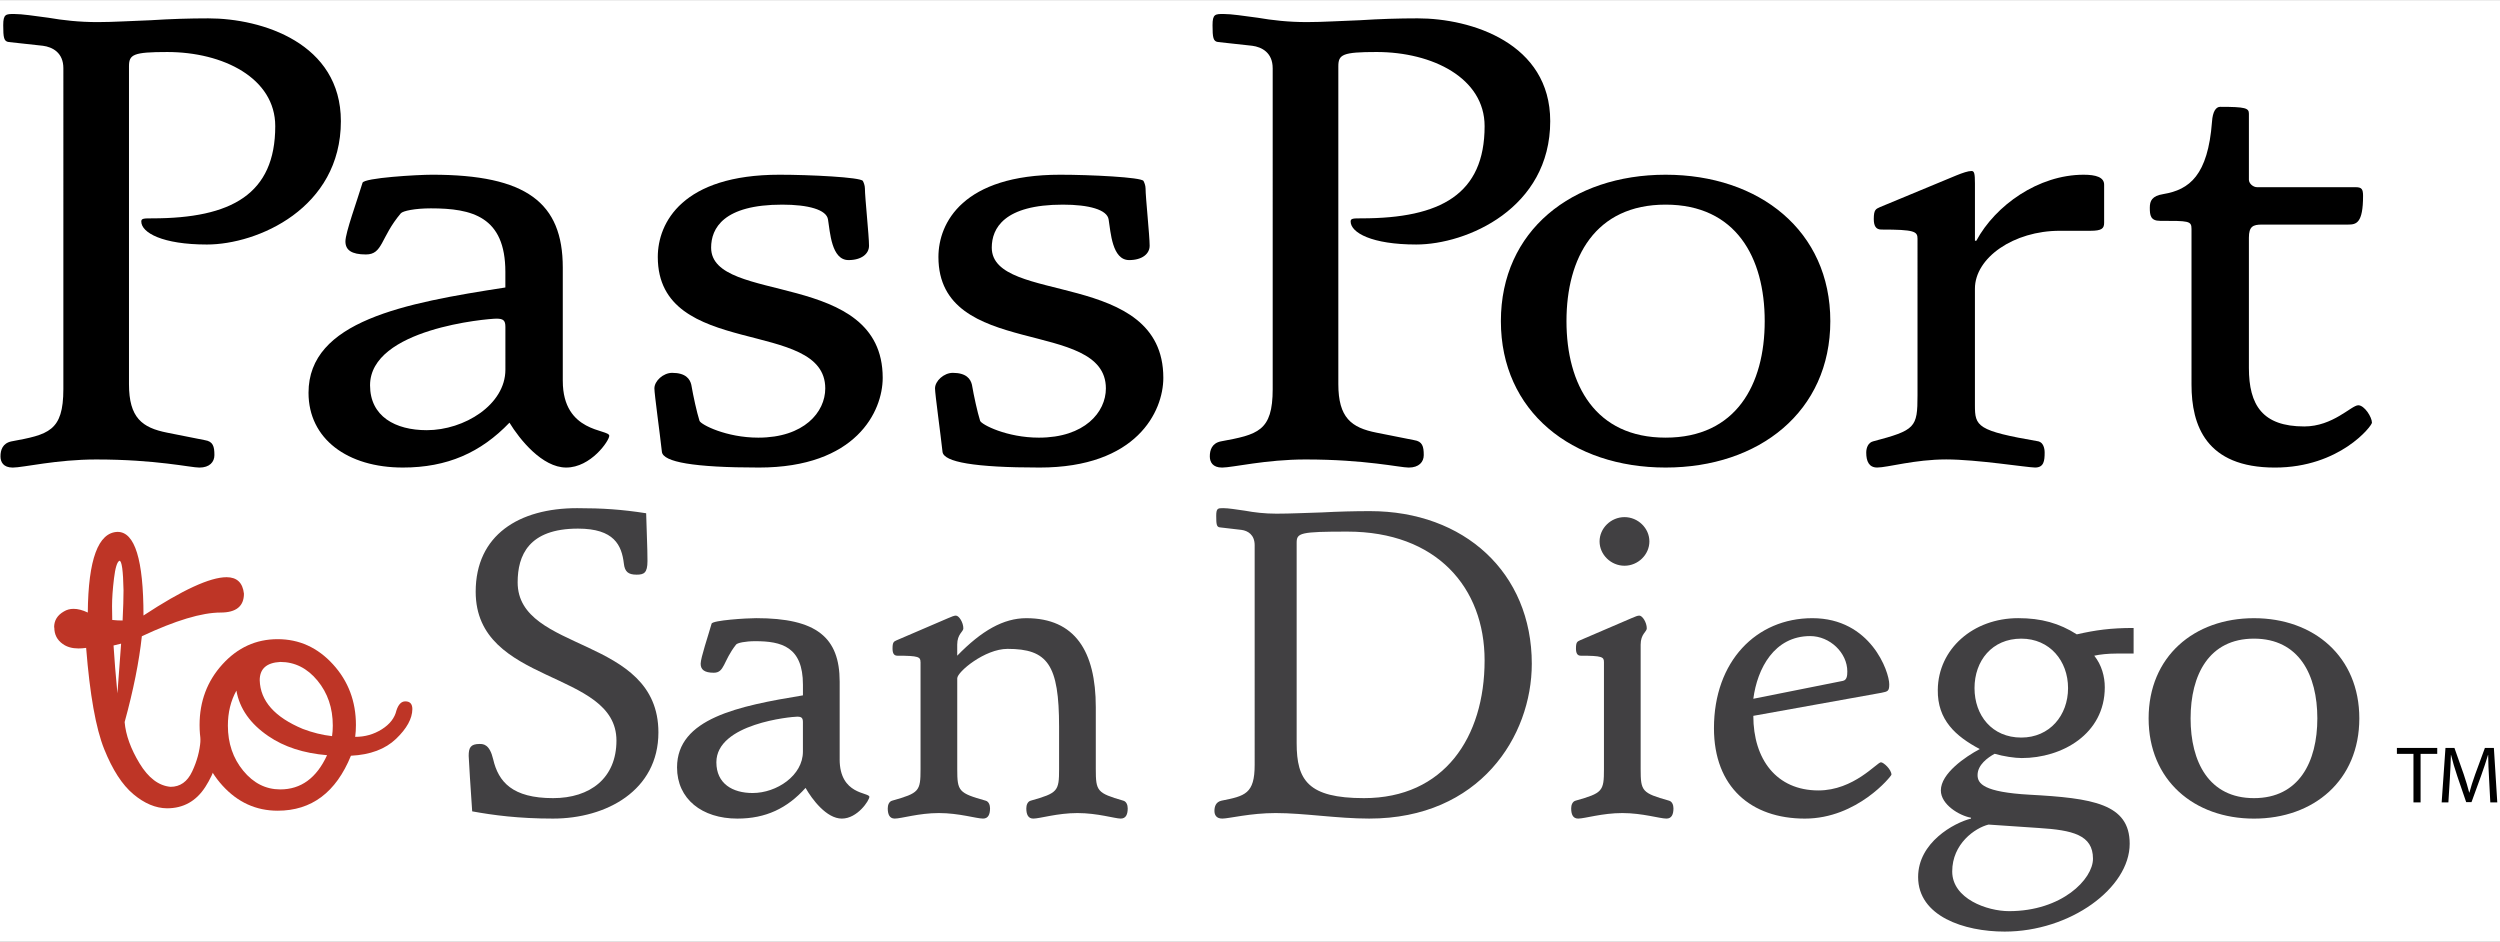 <?xml version="1.0" encoding="UTF-8"?>
<svg preserveAspectRatio="xMidYMid slice" xmlns="http://www.w3.org/2000/svg" xmlns:xlink="http://www.w3.org/1999/xlink" version="1.1" x="0px" y="0px" width="300px" height="113px" viewBox="0 0 416 156" xml:space="preserve">
<rect x="0" y="0" width="416" height="156" fill="#808080" stroke="none"/>
<g id="Layer_2">
	<rect y="0.023" fill="#FFFFFF" width="416" height="156"></rect>
</g>
<g id="Layer_1">
	<g>
		<path fill="#BE3526" d="M24.42,105.4c-0.45,4.187-1.4,8.93-2.852,14.223c0.185,2.143,1.007,4.421,2.468,6.836    c1.46,2.411,3.171,3.709,5.133,3.889c1.594,0,2.79-0.844,3.587-2.544c0.797-1.695,1.258-3.401,1.379-5.118    c0.247-1.962,0.848-2.942,1.809-2.942c1,0,1.501,0.909,1.501,2.728c-0.143,2.881-0.977,5.507-2.5,7.877    c-1.521,2.37-3.643,3.557-6.359,3.557c-1.879-0.021-3.739-0.801-5.578-2.345c-1.839-1.541-3.449-4.031-4.828-7.465    c-1.379-3.433-2.375-9.021-2.989-16.767c-0.45,0.062-0.868,0.096-1.257,0.096c-1.062,0-1.931-0.249-2.605-0.736    c-0.94-0.653-1.411-1.566-1.411-2.731l-0.031-0.029c0-1.145,0.542-2.023,1.625-2.637c0.469-0.286,1.001-0.43,1.594-0.43    c0.715,0,1.501,0.205,2.359,0.613c0.082-8.808,1.727-13.262,4.935-13.363c2.862,0,4.291,4.617,4.291,13.854    c6.437-4.23,11.025-6.346,13.762-6.346c1.716,0,2.677,0.909,2.881,2.729c0,2.08-1.287,3.126-3.862,3.126    C34.351,101.477,29.998,102.784,24.42,105.4z M19.515,102.703c0.572,0.062,1.144,0.093,1.716,0.093    c0.103-2.062,0.153-3.73,0.153-4.996c-0.061-3.271-0.286-4.905-0.675-4.905c-0.389,0.184-0.691,1.161-0.904,2.93    c-0.215,1.767-0.323,3.306-0.323,4.613C19.485,101.109,19.494,101.865,19.515,102.703z M20.986,106.626    c-0.389,0.104-0.808,0.205-1.257,0.308c0.143,2.288,0.357,4.935,0.643,7.938C20.618,111.766,20.823,109.019,20.986,106.626z"></path>
		<path fill="#BE3526" d="M64.174,120.819c1.329-0.839,2.136-1.88,2.422-3.128c0.328-1.001,0.817-1.501,1.472-1.501    c0.775,0,1.165,0.429,1.165,1.287c-0.021,1.573-0.919,3.212-2.698,4.919c-1.778,1.705-4.271,2.642-7.479,2.802    c-2.473,6.07-6.518,9.107-12.139,9.107c-3.577,0-6.625-1.39-9.149-4.172c-2.523-2.779-3.786-6.12-3.786-10.023    c0-3.924,1.263-7.275,3.786-10.054c2.524-2.779,5.573-4.169,9.149-4.169c3.576,0,6.631,1.39,9.165,4.169    c2.534,2.778,3.802,6.13,3.802,10.054c0,0.678-0.04,1.331-0.122,1.961C61.375,122.075,62.847,121.656,64.174,120.819z     M55.102,125.11c-3.883-0.327-7.122-1.38-9.716-3.158c-3.005-2.042-4.772-4.556-5.303-7.54c-0.94,1.696-1.411,3.628-1.411,5.793    c0,2.923,0.847,5.413,2.544,7.479c1.697,2.064,3.739,3.093,6.131,3.093C50.78,130.78,53.364,128.891,55.102,125.11z     M55.93,121.952c0.082-0.551,0.122-1.133,0.122-1.747c0-2.922-0.847-5.411-2.544-7.462c-1.696-2.054-3.749-3.082-6.16-3.082    c-2.269,0.123-3.402,1.134-3.402,3.034c0.104,3.434,2.482,6.12,7.143,8.063C52.7,121.37,54.315,121.769,55.93,121.952z"></path>
	</g>
	<g>
		<path d="M11.418,11.297c0-2.581-1.812-3.511-3.397-3.716L2.359,6.962C1.568,6.86,1.454,6.241,1.454,4.176    c0-1.857,0.454-1.857,1.813-1.857S6.55,2.627,8.928,2.938c2.378,0.413,5.095,0.723,8.153,0.723c2.717,0,5.661-0.207,8.832-0.31    c3.17-0.208,6.453-0.31,9.511-0.31c8.945,0,21.967,4.129,21.967,17.029c0,14.451-13.813,20.438-22.194,20.438    c-7.36,0-10.871-1.962-10.871-3.819c0-0.516,0.454-0.516,1.812-0.516c13.136,0,20.381-4.025,20.381-15.275    c0-7.949-8.605-12.282-17.891-12.282c-5.662,0-6.34,0.413-6.34,2.373v52.639c0,5.574,2.15,7.225,6.34,8.051l6.227,1.238    c1.358,0.207,1.585,1.033,1.585,2.478c0,1.133-0.793,2.065-2.492,2.065c-1.472,0-7.133-1.343-17.098-1.343    c-6.568,0-12.115,1.343-13.814,1.343c-1.582-0.004-2.035-0.933-2.035-1.861c0-1.032,0.339-2.167,1.812-2.477    c6.113-1.133,8.605-1.651,8.605-8.67V11.297z"></path>
		<path d="M94.155,63.108c0,8.669,7.699,7.948,7.699,9.083c0,0.827-3.057,5.264-7.134,5.264c-3.964,0-7.701-4.645-9.399-7.432    c-4.755,4.956-10.304,7.432-17.664,7.432c-9.173,0-15.626-4.749-15.626-12.386c0-11.87,15.852-14.862,32.61-17.443v-2.581    c0-9.187-5.548-10.528-12.342-10.528c-2.604,0-4.642,0.414-4.983,0.827c-3.396,4.025-2.943,6.811-5.775,6.811    c-2.378,0-3.396-0.722-3.396-2.167c0-1.446,1.924-6.709,2.831-9.701c0.227-0.827,9.059-1.343,11.55-1.343    c15.625,0,21.627,4.643,21.627,15.377v18.785H94.155z M84.644,54.13c0-1.033-0.339-1.341-1.471-1.341    c-1.472,0-20.949,1.651-20.949,11.043c0,5.16,4.191,7.433,9.4,7.433c6.228,0,13.022-4.233,13.022-10.014V54.13H84.644z"></path>
		<path d="M130.05,28.946c4.982,0,13.478,0.413,13.816,1.032c0.113,0.207,0.338,0.724,0.338,1.239c0,1.446,0.682,7.844,0.682,9.496    c0,1.343-1.248,2.373-3.399,2.373c-2.83,0-3.056-4.646-3.395-6.709c-0.228-1.65-3.284-2.476-7.589-2.476    c-9.737,0-11.776,3.922-11.776,7.122c0,9.494,28.424,3.509,28.424,21.57c0,5.572-4.418,14.862-20.497,14.862    c-10.871,0-15.855-0.929-16.08-2.582c-0.339-3.096-1.246-9.598-1.246-10.528c0-1.237,1.471-2.578,2.943-2.578    c2.265,0,2.943,1.031,3.169,1.962c0.339,1.96,0.908,4.54,1.36,5.986c0.226,0.622,4.415,2.787,9.738,2.787    c7.585,0,11.096-4.23,11.096-8.153c0-11.767-27.744-4.749-27.744-21.777C109.894,36.894,113.972,28.946,130.05,28.946z"></path>
		<path d="M176.543,28.946c4.983,0,13.474,0.413,13.813,1.032c0.112,0.207,0.341,0.724,0.341,1.239c0,1.446,0.678,7.844,0.678,9.496    c0,1.343-1.245,2.373-3.394,2.373c-2.832,0-3.059-4.646-3.399-6.709c-0.225-1.65-3.283-2.476-7.584-2.476    c-9.74,0-11.778,3.922-11.778,7.122c0,9.494,28.422,3.509,28.422,21.57c0,5.572-4.415,14.862-20.495,14.862    c-10.869,0-15.853-0.929-16.082-2.582c-0.337-3.096-1.245-9.598-1.245-10.528c0-1.237,1.474-2.578,2.944-2.578    c2.265,0,2.944,1.031,3.17,1.962c0.34,1.96,0.907,4.54,1.358,5.986c0.226,0.622,4.415,2.787,9.737,2.787    c7.588,0,11.097-4.23,11.097-8.153c0-11.767-27.742-4.749-27.742-21.777C156.387,36.894,160.463,28.946,176.543,28.946z"></path>
		<path d="M211.757,11.297c0-2.581-1.811-3.511-3.397-3.716l-5.66-0.619c-0.793-0.103-0.907-0.722-0.907-2.787    c0-1.857,0.454-1.857,1.813-1.857c1.358,0,3.283,0.308,5.659,0.619c2.379,0.413,5.097,0.723,8.155,0.723    c2.719,0,5.66-0.207,8.832-0.31c3.17-0.208,6.453-0.31,9.512-0.31c8.945,0,21.971,4.129,21.971,17.029    c0,14.451-13.814,20.438-22.197,20.438c-7.359,0-10.867-1.962-10.867-3.819c0-0.516,0.453-0.516,1.813-0.516    c13.133,0,20.381-4.025,20.381-15.275c0-7.949-8.607-12.282-17.895-12.282c-5.662,0-6.338,0.413-6.338,2.373v52.639    c0,5.574,2.146,7.225,6.338,8.051l6.229,1.238c1.359,0.207,1.584,1.033,1.584,2.478c0,1.133-0.791,2.065-2.49,2.065    c-1.471,0-7.135-1.343-17.102-1.343c-6.567,0-12.114,1.343-13.813,1.343c-1.584,0-2.037-0.931-2.037-1.857    c0-1.032,0.339-2.168,1.811-2.478c6.114-1.133,8.607-1.652,8.607-8.671V11.297L211.757,11.297z"></path>
		<path d="M276.849,28.946c15.514,0,27.289,9.289,27.289,24.253c0,14.966-11.775,24.256-27.289,24.256    c-15.512,0-27.287-9.29-27.287-24.256C249.562,38.235,261.337,28.946,276.849,28.946z M276.849,72.501    c11.666,0,16.42-8.771,16.42-19.301c0-10.527-4.756-19.3-16.42-19.3c-11.66,0-16.42,8.772-16.42,19.3    C260.429,63.729,265.188,72.501,276.849,72.501z"></path>
		<path d="M318.585,39.577c0-1.238-0.453-1.548-5.998-1.548c-0.908,0-1.248-0.619-1.248-1.754c0-1.548,0.34-1.651,1.02-1.962    l12.682-5.264c1.02-0.414,1.926-0.722,2.49-0.722c0.455,0,0.566,0.413,0.566,2.064v9.495h0.227    c3.168-5.884,10.305-10.94,17.777-10.94c2.039,0,3.398,0.413,3.398,1.651v6.294c0,0.93-0.342,1.343-2.266,1.343h-5.096    c-7.588,0-14.043,4.438-14.043,9.598v19.299c0,3.51,0.338,4.232,10.531,5.987c0.793,0.207,1.02,1.134,1.02,1.859    c0,1.34-0.113,2.476-1.586,2.476c-1.244,0-9.627-1.343-14.719-1.343c-5.209,0-9.738,1.343-11.438,1.343    c-1.357,0-1.813-1.033-1.813-2.476c0-0.829,0.34-1.652,1.133-1.859c7.02-1.857,7.361-2.271,7.361-7.638V39.577L318.585,39.577z"></path>
		<path d="M363.974,37.927c0-1.343-0.453-1.343-5.211-1.343c-1.584,0-1.697-0.93-1.697-2.167c0-1.135,0.338-1.961,2.266-2.271    c4.301-0.722,7.359-3.097,8.037-11.973c0.113-1.754,0.682-2.476,1.359-2.476c4.189,0,4.754,0.208,4.754,1.135v10.94    c0,0.619,0.682,1.238,1.359,1.238h16.307c1.021,0,1.246,0.31,1.246,1.445c0,4.541-1.129,4.749-2.492,4.749h-14.266    c-1.475,0-2.154,0.308-2.154,2.168v21.573c0,6.191,2.268,9.701,9.174,9.701c4.756,0,7.814-3.51,8.945-3.51    c1.02,0,2.266,1.96,2.266,2.89c0,0.516-5.32,7.431-16.08,7.431c-11.436,0-13.813-7.019-13.813-13.726V37.927L363.974,37.927z"></path>
	</g>
	<g>
		<path fill="#414042" d="M96.526,84.183c4.201,0,7.387,0.211,11.44,0.845c0.074,3.181,0.218,5.581,0.218,7.915    c0,1.979-0.579,2.258-1.81,2.258c-1.375,0-1.956-0.49-2.102-1.836c-0.362-3.037-1.594-5.793-7.603-5.793    c-8.183,0-9.993,4.451-9.993,8.902c0,11.728,23.319,8.761,23.319,24.866c0,9.607-8.617,14.271-17.452,14.271    c-5.722,0-9.92-0.565-13.398-1.199c-0.217-3.181-0.58-8.619-0.58-9.186c0-1.342,0.289-1.979,1.812-1.979    c0.652,0,1.666,0.071,2.247,2.545c0.868,3.742,3.185,6.43,9.92,6.43c6.155,0,10.5-3.321,10.5-9.536    c0-11.801-23.32-9.117-23.32-24.658C79.725,88.635,86.894,84.183,96.526,84.183z"></path>
		<path fill="#414042" d="M140.02,125.792c0,5.936,4.924,5.438,4.924,6.218c0,0.563-1.957,3.601-4.563,3.601    c-2.534,0-4.925-3.178-6.009-5.085c-3.043,3.389-6.591,5.085-11.298,5.085c-5.864,0-9.992-3.249-9.992-8.477    c0-8.123,10.139-10.174,20.857-11.938v-1.767c0-6.288-3.548-7.207-7.894-7.207c-1.666,0-2.97,0.282-3.186,0.565    c-2.171,2.756-1.883,4.662-3.692,4.662c-1.52,0-2.173-0.493-2.173-1.485c0-0.987,1.233-4.59,1.812-6.642    c0.143-0.564,5.792-0.915,7.385-0.915c9.995,0,13.833,3.178,13.833,10.527v12.857H140.02z M133.936,119.647    c0-0.708-0.218-0.92-0.944-0.92c-0.94,0-13.395,1.131-13.395,7.557c0,3.537,2.678,5.09,6.008,5.09    c3.983,0,8.329-2.898,8.329-6.854v-4.873H133.936z"></path>
		<path fill="#414042" d="M153.413,109.685c0-0.848-0.29-1.059-3.836-1.059c-0.58,0-0.796-0.425-0.796-1.202    c0-1.06,0.216-1.131,0.652-1.342l8.544-3.671c0.651-0.283,1.015-0.427,1.303-0.427c0.507,0,1.231,1.127,1.231,2.119    c0,0.564-1.015,0.919-1.015,2.687v1.836c4.056-4.169,7.676-6.215,11.443-6.215c8.037,0,11.514,5.438,11.514,14.764v10.24    c0,3.672,0.216,3.959,4.561,5.229c0.508,0.142,0.726,0.708,0.726,1.27c0,0.987-0.289,1.696-1.158,1.696    c-0.943,0-3.838-0.916-7.168-0.916c-3.333,0-6.229,0.916-7.314,0.916c-0.869,0-1.158-0.705-1.158-1.696    c0-0.562,0.216-1.128,0.723-1.27c4.489-1.271,4.706-1.558,4.706-5.229v-6.992c0-10.315-1.88-12.928-8.542-12.928    c-3.767,0-8.329,3.814-8.329,4.873v15.047c0,3.672,0.218,3.959,4.706,5.229c0.507,0.142,0.726,0.708,0.726,1.27    c0,0.987-0.291,1.696-1.158,1.696c-1.085,0-3.984-0.916-7.313-0.916c-3.333,0-6.227,0.916-7.313,0.916    c-0.871,0-1.16-0.705-1.16-1.696c0-0.562,0.216-1.128,0.724-1.27c4.49-1.271,4.707-1.558,4.707-5.229v-17.73H153.413z"></path>
		<path fill="#414042" d="M208.773,90.329c0-1.767-1.156-2.404-2.172-2.544l-3.619-0.422c-0.508-0.071-0.579-0.493-0.579-1.91    c0-1.271,0.289-1.271,1.157-1.271c0.869,0,2.1,0.211,3.62,0.425c1.52,0.283,3.258,0.49,5.212,0.49c2.391,0,4.926-0.14,7.533-0.207    c2.678-0.143,5.359-0.214,7.965-0.214c15.568,0,26.793,10.173,26.793,25.291c0,12.009-8.617,25.643-26.938,25.643    c-5.285,0-10.791-0.916-15.499-0.916c-4.202,0-7.748,0.916-8.833,0.916c-1.014,0-1.304-0.634-1.304-1.271    c0-0.708,0.218-1.483,1.16-1.694c3.908-0.777,5.503-1.131,5.503-5.938V90.329L208.773,90.329z M215.729,123.11    c0,6.145,1.883,9.111,11.152,9.111c13.252,0,19.984-10.03,19.984-22.816c0-12.08-7.965-21.337-22.738-21.337    c-7.82,0-8.398,0.215-8.398,1.84V123.11z"></path>
		<path fill="#414042" d="M266.636,109.685c0-0.848-0.289-1.059-3.838-1.059c-0.578,0-0.797-0.425-0.797-1.202    c0-1.06,0.219-1.131,0.652-1.342l8.545-3.671c0.654-0.283,1.012-0.427,1.301-0.427c0.508,0,1.234,1.127,1.234,2.119    c0,0.564-1.016,0.919-1.016,2.687v20.625c0,3.672,0.219,3.959,4.707,5.229c0.508,0.142,0.727,0.708,0.727,1.27    c0,0.987-0.293,1.696-1.158,1.696c-1.092,0-3.986-0.916-7.314-0.916c-3.332,0-6.23,0.916-7.316,0.916    c-0.867,0-1.156-0.705-1.156-1.696c0-0.562,0.217-1.128,0.723-1.27c4.49-1.271,4.707-1.558,4.707-5.229V109.685L266.636,109.685z     M270.04,85.668c2.242,0,4.125,1.835,4.125,4.025c0,2.189-1.883,4.029-4.125,4.029c-2.246,0-4.129-1.84-4.129-4.029    C265.911,87.503,267.794,85.668,270.04,85.668z"></path>
		<path fill="#414042" d="M291.382,118.588c0,7.204,3.838,12.359,10.789,12.359c5.865,0,9.703-4.663,10.354-4.663    c0.438,0,1.74,1.202,1.74,2.052c0,0.211-5.648,7.277-14.34,7.277c-8.908,0-15.063-5.228-15.063-14.976    c0-11.093,7.023-18.227,16.295-18.227c9.703,0,12.744,8.902,12.744,10.949c0,1.127-0.215,1.198-1.301,1.412L291.382,118.588z     M306.226,112.795c0.654-0.14,0.727-0.848,0.727-1.558c0-3.105-2.898-5.861-6.154-5.861c-5.939,0-8.762,5.369-9.416,10.386    L306.226,112.795z"></path>
		<path fill="#414042" d="M354.382,108.271h-2.82c-1.447,0-2.754,0.143-3.695,0.354c1.232,1.557,1.74,3.461,1.74,5.228    c0,7.77-7.098,11.729-13.762,11.729c-1.158,0-3.041-0.282-4.488-0.708c-1.158,0.638-2.826,1.836-2.826,3.532    c0,1.414,1.016,2.823,8.619,3.248c10.426,0.566,16.582,1.485,16.582,8.123c0,7.347-9.848,14.554-20.711,14.554    c-6.734,0-14.338-2.544-14.338-9.043c0-5.721,5.938-8.975,8.762-9.679v-0.14c-1.955-0.354-4.996-2.19-4.996-4.523    c0-2.823,4.055-5.578,6.445-6.853c-3.984-2.118-7.025-4.805-6.953-9.818c0.072-6.781,5.867-11.869,13.326-11.869    c3.838,0,6.807,0.844,9.703,2.684c3.113-0.705,5.576-1.059,9.412-1.059V108.271L354.382,108.271z M330.343,136.602    c-2.246,0.564-6.012,3.177-6.012,7.768c0,4.523,5.793,6.574,9.412,6.574c8.764,0,13.908-5.3,13.908-8.689    c0-3.957-3.404-4.733-8.98-5.088L330.343,136.602z M335.772,122.188c4.707,0,7.75-3.671,7.75-8.194c0-4.52-3.043-8.194-7.75-8.194    c-4.852,0-7.746,3.675-7.746,8.194C328.026,118.517,330.921,122.188,335.772,122.188z"></path>
		<path fill="#414042" d="M374.321,102.411c9.92,0,17.453,6.358,17.453,16.6c0,10.244-7.531,16.603-17.453,16.603    c-9.92,0-17.453-6.358-17.453-16.603C356.868,108.766,364.399,102.411,374.321,102.411z M374.321,132.222    c7.459,0,10.498-6.005,10.498-13.211c0-7.207-3.039-13.212-10.498-13.212c-7.457,0-10.498,6.005-10.498,13.212    C363.819,126.217,366.86,132.222,374.321,132.222z"></path>
	</g>
	<g>
		<path d="M400.743,124.893h-2.744v-0.991h6.682v0.991h-2.758v8.037h-1.18V124.893z"></path>
		<path d="M413.267,128.966c-0.068-1.26-0.148-2.787-0.148-3.896h-0.027c-0.318,1.046-0.684,2.183-1.137,3.43l-1.594,4.38h-0.885    l-1.473-4.302c-0.428-1.284-0.775-2.435-1.031-3.508h-0.027c-0.027,1.123-0.094,2.626-0.178,3.988l-0.238,3.872h-1.113    l0.631-9.028h1.484l1.539,4.369c0.375,1.11,0.67,2.102,0.91,3.038h0.029c0.24-0.909,0.561-1.9,0.965-3.038l1.607-4.369h1.486    l0.563,9.028h-1.154L413.267,128.966z"></path>
	</g>
</g>
</svg>
